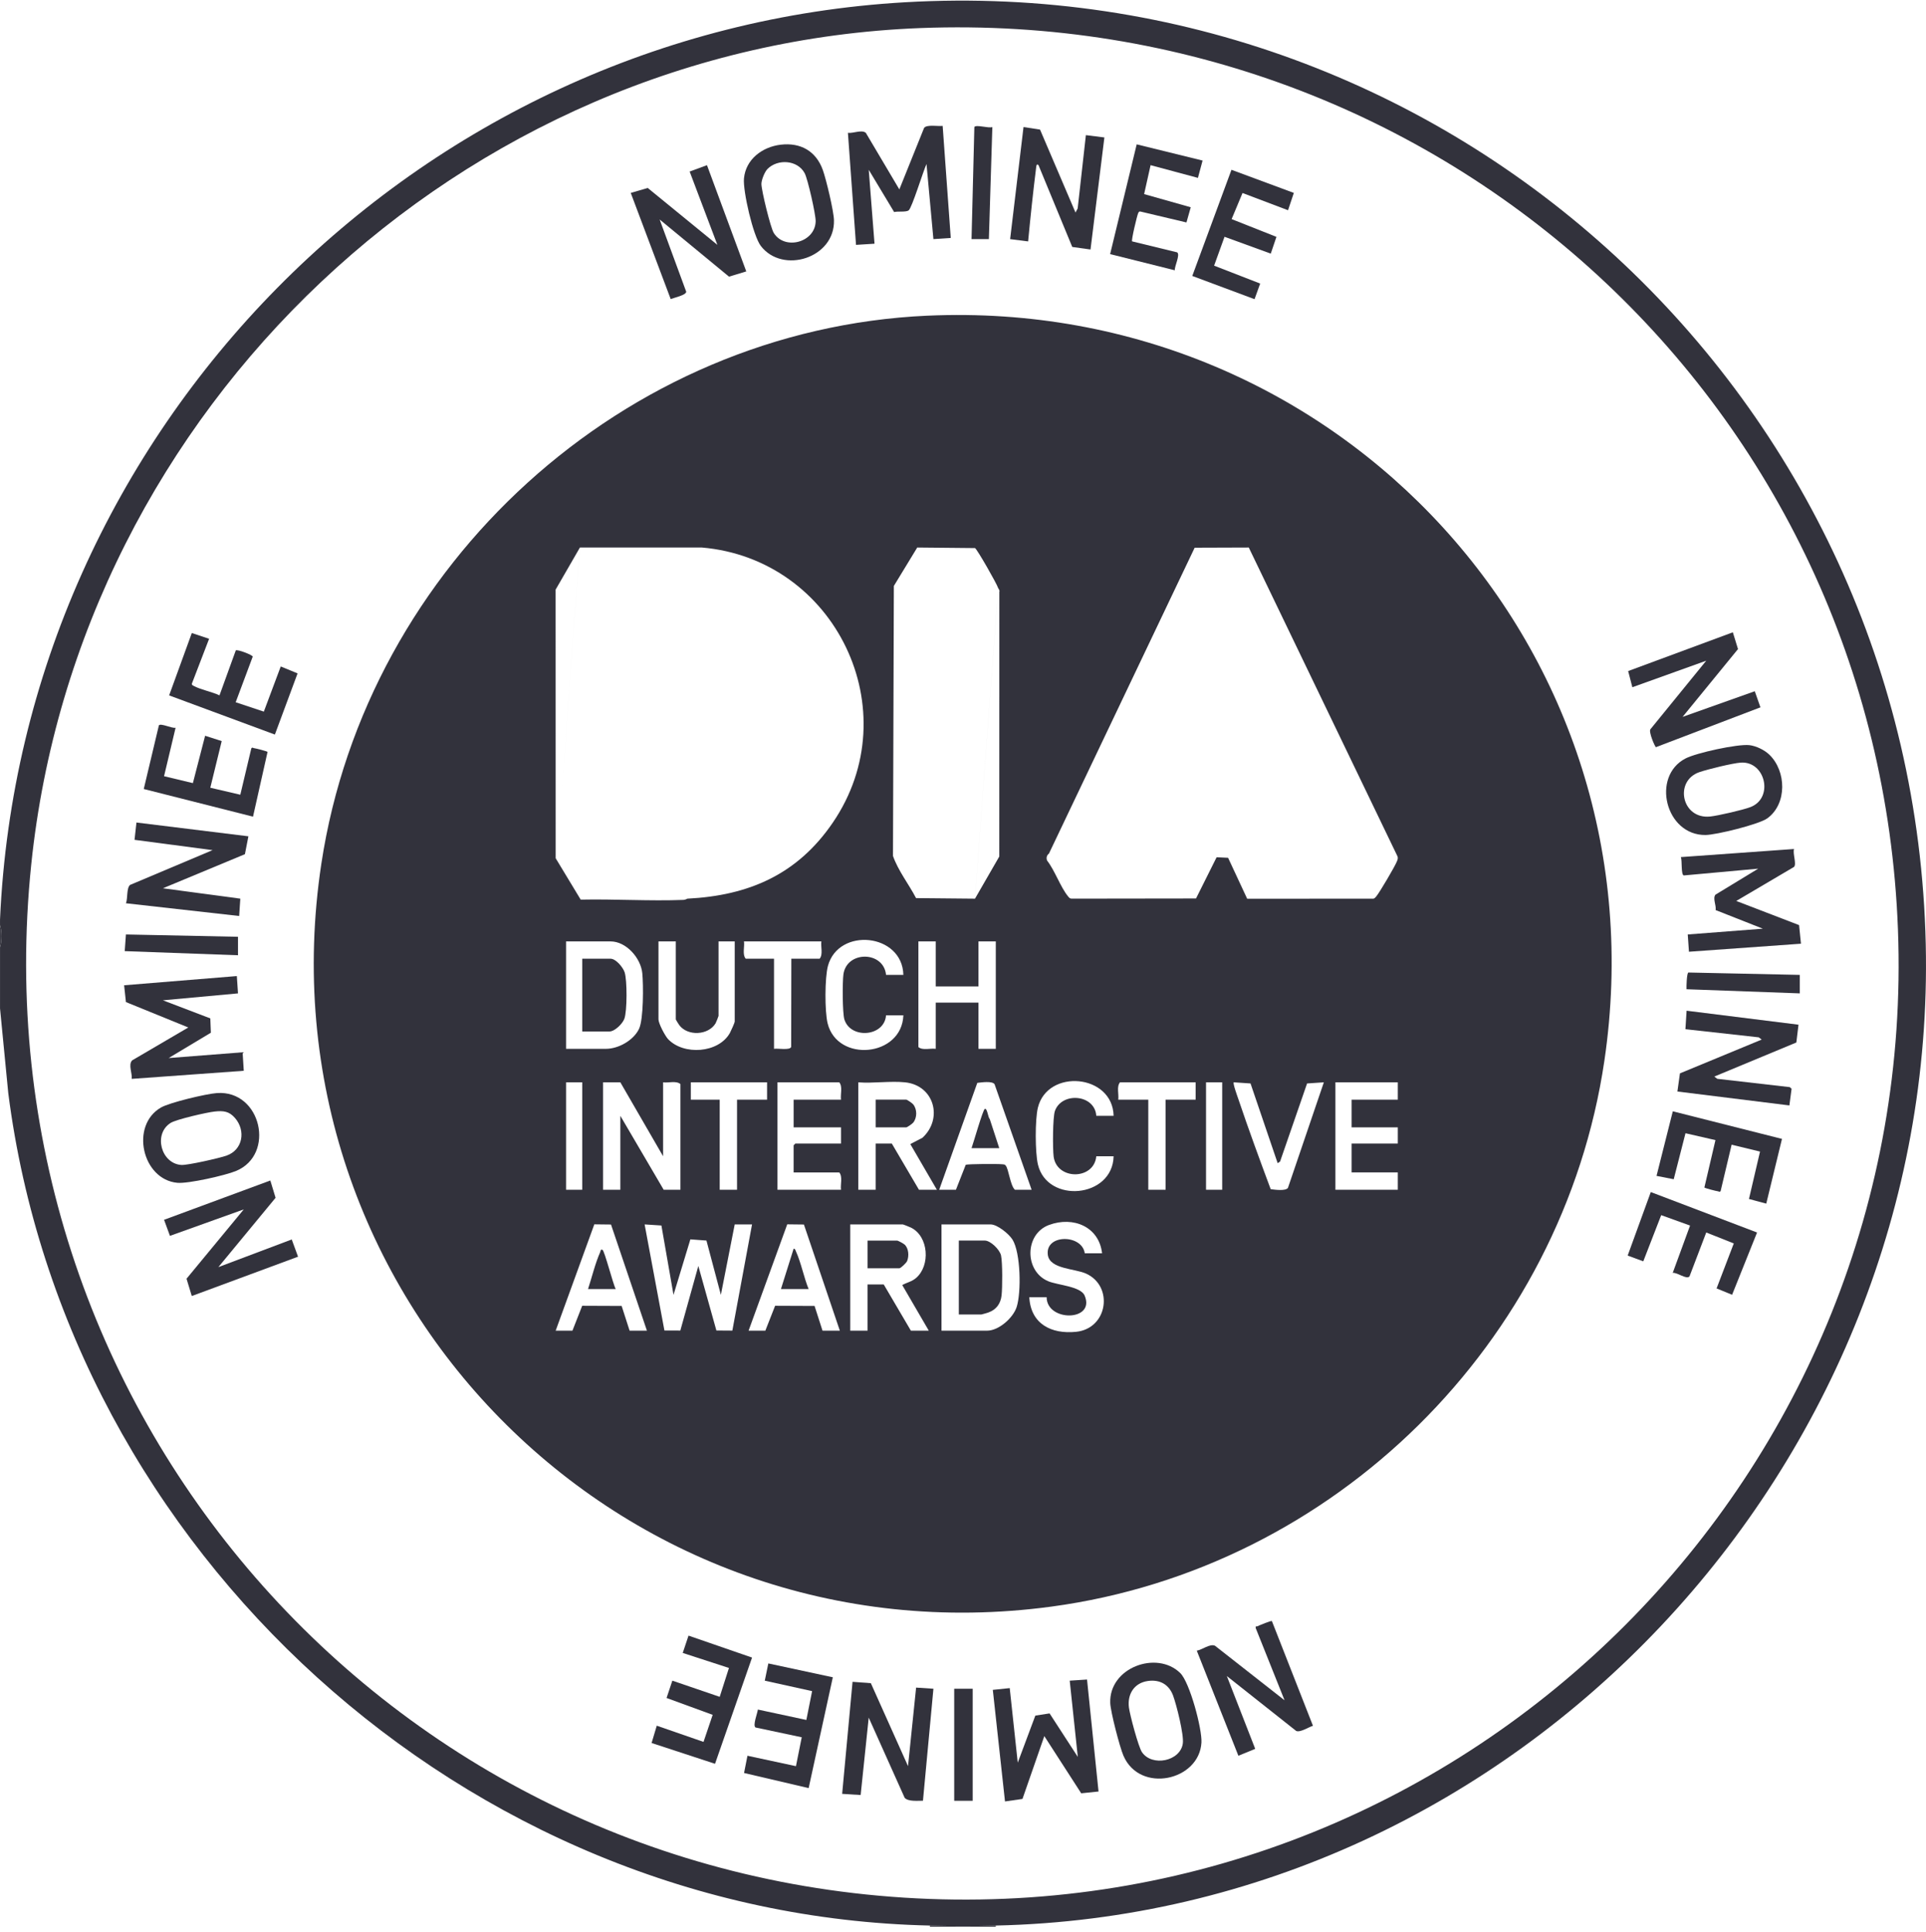 <svg width="320" height="321" viewBox="0 0 320 321" fill="none" xmlns="http://www.w3.org/2000/svg">
<path d="M165.447 319.952C161.86 320.031 158.096 320.031 154.506 319.952C77.451 318.279 11.108 257.78 1.375 181.637L0.004 167.558V157.385C0.324 156.354 0.326 154.783 0.004 153.738C0.015 153.421 -0.01 153.095 0.004 152.778C3.622 71.465 69.087 5.066 150.373 0.376C241.204 -4.865 317.922 66.109 319.959 156.897C321.901 243.379 252.27 318.062 165.447 319.952ZM152.933 4.663C76.562 7.597 13.015 67.874 5.189 143.663C-4.122 233.82 64.126 312.143 154.422 315.529C244.655 318.913 318.753 244.613 315.339 154.418C312.051 67.584 239.681 1.331 152.933 4.663Z" fill="#32323C"/>
<path d="M165.447 319.952L165.447 320.144H154.506L154.506 319.952C158.094 320.031 161.858 320.031 165.447 319.952Z" fill="#32323C"/>
<path d="M0.004 157.385V153.738C0.326 154.783 0.324 156.354 0.004 157.385Z" fill="#32323C"/>
<path d="M39.35 162.183L39.542 165.063L27.067 166.212L34.943 169.219L35.035 171.599L28.025 175.808L40.307 174.85L40.501 177.923L21.882 179.267C22.01 178.382 21.259 176.88 21.968 176.185L31.286 170.727L20.922 166.506L20.622 163.715L39.35 162.185V162.183Z" fill="#32323C"/>
<path d="M44.914 196.154L45.786 199.029L36.28 210.548L48.471 205.95L49.519 208.814L31.866 215.349L30.991 212.474L40.501 200.955L28.237 205.353L27.259 202.684L44.914 196.154Z" fill="#32323C"/>
<path d="M41.271 138.962L40.693 141.933L27.069 147.598L39.928 149.323L39.736 152.204L20.927 150.089C21.244 149.31 20.996 147.537 21.617 147.038L35.319 141.259L22.352 139.548L22.671 136.671L41.273 138.962H41.271Z" fill="#32323C"/>
<path d="M36.049 181.624C43.403 181.109 45.813 191.854 39.208 194.575C37.426 195.309 31.275 196.705 29.468 196.538C23.61 196 21.586 187.003 26.742 184.028C28.212 183.181 34.273 181.748 36.049 181.624ZM35.659 184.693C34.384 184.829 29.283 185.993 28.344 186.59C25.429 188.437 26.769 193.352 30.128 193.571C31.163 193.638 36.472 192.43 37.62 192.027C40.361 191.069 40.858 187.882 39.062 185.789C38.073 184.635 37.121 184.537 35.659 184.693Z" fill="#32323C"/>
<path d="M34.743 106.141L31.891 113.566C31.834 113.821 32.01 113.875 32.185 113.971C33.332 114.597 35.231 114.952 36.468 115.542L39.174 108.073C39.466 107.864 41.949 108.826 41.991 109.104L39.157 116.69L43.835 118.244L46.644 110.743L49.441 111.891L45.671 122.056L28.102 115.549L31.87 105.183L34.743 106.141Z" fill="#32323C"/>
<path d="M29.174 120.921L27.257 128.976L32.047 130.124L34.079 122.256L36.837 123.139L34.941 130.89L39.927 132.052L41.751 124.368C41.914 124.105 42.02 124.292 42.185 124.309C42.475 124.338 44.369 124.824 44.453 124.939L42.037 135.699L23.885 131.103L26.397 120.531C26.683 120.103 28.6 121.075 29.176 120.923L29.174 120.921Z" fill="#32323C"/>
<path d="M39.542 155.657V158.728L20.722 158.042L20.923 155.273L39.542 155.657Z" fill="#32323C"/>
<path d="M298.074 141.069C297.826 141.837 298.531 143.548 298.074 144.048L288.477 149.705L298.913 153.717L299.226 156.809L280.616 158.142L280.415 155.273L292.89 154.312L285.047 151.219C285.183 150.447 284.517 149.262 285.026 148.655L292.124 144.338L279.76 145.465C279.261 145.346 279.512 142.97 279.264 142.417L298.076 141.071L298.074 141.069Z" fill="#32323C"/>
<path d="M279.562 119.116L291.552 114.856L292.493 117.531L275.132 124.151C274.972 124.136 273.864 121.553 274.221 121.163L283.486 109.784L271.21 114.192L270.515 111.505L287.907 105.064L288.765 107.85L279.562 119.114V119.116Z" fill="#32323C"/>
<path d="M298.817 170.266L298.458 173.222L284.83 178.883L285.318 179.256L297.369 180.64L297.666 180.911L297.303 183.68L278.696 181.368L279.118 178.353L292.698 172.738L292.208 172.365L280.029 171.013L280.223 167.942L298.817 170.266Z" fill="#32323C"/>
<path d="M293.974 125.4C296.804 128.131 296.95 133.554 293.645 135.97C292.26 136.982 285.141 138.728 283.369 138.745C276.697 138.814 274.317 128.987 280.052 126.024C281.842 125.098 288.711 123.589 290.663 123.815C291.786 123.946 293.163 124.616 293.974 125.398V125.4ZM289.207 126.719C287.834 126.819 283.697 127.831 282.333 128.305C278.11 129.773 279.405 136.164 284.139 135.674C285.452 135.538 289.601 134.58 290.826 134.111C294.761 132.609 293.321 126.421 289.207 126.719Z" fill="#32323C"/>
<path d="M291.93 204.796L287.784 215.142L285.205 214.087L288.064 206.609L283.488 204.792L280.705 212.092C280.181 212.655 278.652 211.378 277.918 211.508L280.799 203.642L276.004 201.912L273.027 209.584L270.434 208.627L274.275 198.073L291.93 204.794V204.796Z" fill="#32323C"/>
<path d="M293.463 199.995L290.584 199.225L292.424 191.347L287.705 190.206L285.881 197.89C285.717 198.153 285.612 197.967 285.447 197.95C285.147 197.919 283.261 197.433 283.178 197.32L285.018 189.442L280.04 188.301L278.085 195.943L275.228 195.388L277.932 184.656L296.071 189.242L293.459 199.997L293.463 199.995Z" fill="#32323C"/>
<path d="M299.032 161.991V165.061L280.211 164.374C280.179 163.992 280.248 161.643 280.526 161.595L299.032 161.991Z" fill="#32323C"/>
<path d="M156.621 20.92L157.965 39.539L155.084 39.731L153.936 27.255C153.415 28.346 151.529 34.524 150.976 34.949C150.539 35.285 149.206 35.072 148.559 35.233L144.339 28.214L145.298 40.495L142.225 40.689L140.88 22.07C141.72 22.203 143.16 21.498 143.855 22.072L149.423 31.471L153.538 21.246C154.018 20.645 155.874 21.023 156.621 20.918V20.92Z" fill="#32323C"/>
<path d="M117.462 27.446L123.992 45.1L121.123 45.969L109.598 36.468L114.013 48.473C114.005 49.045 111.962 49.477 111.434 49.696L104.798 32.057L107.618 31.231L119.192 40.687L114.583 28.504L117.464 27.446H117.462Z" fill="#32323C"/>
<path d="M178.693 35.314L179.054 34.624L180.417 22.454L183.49 22.84L181.186 41.457L178.153 41.035L172.545 27.446C172.259 27.173 172.2 27.465 172.165 27.732C171.65 31.847 171.211 35.986 170.821 40.113L167.831 39.735L170.054 21.11L172.799 21.532L178.691 35.314H178.693Z" fill="#32323C"/>
<path d="M129.707 24.044C133.01 23.651 135.59 25.106 136.713 28.256C137.27 29.815 138.522 35.039 138.562 36.595C138.731 42.882 130.034 45.6 126.406 40.864C125.129 39.197 123.414 31.753 123.608 29.654C123.903 26.464 126.659 24.407 129.705 24.044H129.707ZM127.51 28.087C127.043 28.561 126.494 29.925 126.506 30.593C126.527 31.688 128.017 37.841 128.561 38.711C130.393 41.646 135.453 40.269 135.52 36.758C135.541 35.642 134.209 29.742 133.694 28.78C132.503 26.562 129.202 26.364 127.51 28.087Z" fill="#32323C"/>
<path d="M214.967 32.055L214.003 34.934L206.442 32.07L204.631 36.407L212.076 39.358L211.135 42.143L203.452 39.345L201.721 44.142L209.376 47.117L208.439 49.712L198.093 45.853L204.604 28.214L214.967 32.055Z" fill="#32323C"/>
<path d="M199.805 26.681L199.033 29.558L191.168 27.444L190.093 32.252L197.84 34.44L197.126 36.962L189.492 35.152C189.234 35.095 189.181 35.262 189.094 35.448C188.914 35.838 187.932 39.936 188.097 40.107L195.582 41.932C196.127 42.329 195.121 44.265 195.192 44.91L184.445 42.222L188.86 23.987L199.801 26.677L199.805 26.681Z" fill="#32323C"/>
<path d="M161.418 39.731C161.581 33.526 161.727 27.307 161.887 21.102C162.192 20.66 164.232 21.352 164.875 21.112L164.299 39.731H161.418Z" fill="#32323C"/>
<path d="M180.607 279.073L182.518 297.678L179.641 297.978L173.511 288.475L169.882 298.913L166.978 299.332L164.954 280.791L167.763 280.498L169.096 292.889L172.019 285.066L174.385 284.702L179.073 291.93L177.731 279.261L180.607 279.073Z" fill="#32323C"/>
<path d="M203.836 278.495L208.55 290.592L205.754 291.738L198.842 274.275C199.739 274.143 200.995 273.083 201.86 273.453L213.428 282.526L208.633 270.523C208.577 270.094 208.71 270.313 208.906 270.225C209.242 270.075 211.157 269.257 211.324 269.363L218.145 286.756C217.44 286.977 216.004 287.918 215.355 287.615L203.836 278.496V278.495Z" fill="#32323C"/>
<path d="M144.689 279.678L150.865 293.463L152.209 280.415L155.086 280.603L153.348 299.211C152.515 299.205 150.877 299.386 150.306 298.723L144.335 285.404L142.995 298.264L139.922 298.07L141.649 279.453L144.689 279.678Z" fill="#32323C"/>
<path d="M196.088 277.988C197.684 279.543 199.741 287.306 199.618 289.539C199.265 295.89 189.399 298.072 186.659 291.736C186.042 290.311 184.519 284.452 184.464 282.973C184.243 277.098 192.184 274.181 196.088 277.988ZM190.736 279.313C188.441 279.631 187.285 281.498 187.569 283.724C187.725 284.94 189.14 290.279 189.739 291.151C191.424 293.601 196.098 292.658 196.522 289.706C196.732 288.258 195.47 283.275 194.911 281.754C194.228 279.891 192.703 279.04 190.734 279.313H190.736Z" fill="#32323C"/>
<path d="M124.952 275.426L118.801 293.075L108.261 289.618L109.121 286.743L116.888 289.436L118.409 284.94L110.748 282.14L111.71 279.261L119.577 281.949L121.113 277.152L113.435 274.654L114.397 271.777L124.952 275.426Z" fill="#32323C"/>
<path d="M138.372 278.7L134.355 297.114L123.623 294.602L124.188 291.738L132.246 293.469L133.206 288.669L125.526 287.041C125.029 286.678 125.858 284.669 125.916 284.062L133.974 285.79L134.929 281.001L127.065 279.265L127.656 276.399L138.374 278.702L138.372 278.7Z" fill="#32323C"/>
<path d="M161.61 280.605H158.539V299.222H161.61V280.605Z" fill="#32323C"/>
<path d="M100.096 207.668C100.427 207.771 101.868 213.426 102.304 214.197H97.698C98.332 212.265 98.901 209.885 99.721 208.053C99.815 207.844 99.725 207.561 100.096 207.668Z" fill="#32323C"/>
<path d="M131.862 207.479C132.134 207.502 132.166 207.761 132.252 207.951C133.097 209.794 133.563 212.276 134.355 214.197H129.75L131.862 207.479Z" fill="#32323C"/>
<path d="M149.039 206.136C149.214 206.137 150.103 206.624 150.295 206.798C150.981 207.426 151.056 208.698 150.716 209.541C150.602 209.824 149.654 210.741 149.421 210.742H144.146V206.136H149.039Z" fill="#32323C"/>
<path d="M163.625 206.134C164.583 206.135 166.12 207.652 166.323 208.62C166.575 209.812 166.553 213.965 166.409 215.252C166.254 216.62 165.532 217.609 164.241 218.076C164.055 218.143 163.138 218.418 163.049 218.419H159.306V206.134H163.625Z" fill="#32323C"/>
<path d="M150.573 182.718C150.715 182.719 151.56 183.301 151.718 183.494C152.401 184.325 152.39 185.733 151.718 186.549C151.558 186.741 150.713 187.323 150.573 187.325H145.488V182.718H150.573Z" fill="#32323C"/>
<path d="M163.627 184.252C164.04 184.1 164.159 185.718 164.442 185.933L166.026 190.78H161.418C161.718 189.973 163.305 184.373 163.627 184.252Z" fill="#32323C"/>
<path d="M101.438 159.301C102.331 159.302 103.518 160.744 103.783 161.564C104.208 162.878 104.209 167.993 103.736 169.279C103.427 170.12 102.129 171.394 101.248 171.395H96.737V159.301H101.438Z" fill="#32323C"/>
<path fill-rule="evenodd" clip-rule="evenodd" d="M154.084 52.455C222.52 49.376 276.624 108.145 266.563 176.258C259.633 223.166 221.719 260.596 174.729 266.951C103.01 276.649 42.548 215.061 53.393 143.5C60.921 93.829 103.69 54.721 154.085 52.453L154.084 52.455ZM183.107 208.245C182.605 203.857 178.351 202.038 174.281 203.547C170.212 205.057 170.186 211.215 174.148 212.886C175.713 213.547 179.547 213.728 180.208 215.272C182.054 219.581 173.913 219.685 173.894 215.54H171.015C171.251 219.984 174.668 221.715 178.785 221.296C184.093 220.756 185.055 213.667 180.416 211.61C178.53 210.772 174.418 210.875 174.094 208.519C173.615 205.027 179.789 205.057 180.228 208.246H183.107V208.245ZM92.323 221.106H95.109L96.731 216.971L103.285 216.998L104.607 221.106H107.485L101.517 203.468L98.745 203.436L92.323 221.106ZM124.376 221.106H127.161L128.783 216.971L135.338 216.998L136.659 221.106H139.538L133.569 203.468L130.798 203.436L124.376 221.106ZM141.265 203.45V221.106H144.144V213.428H146.83L151.342 221.106H154.316L149.905 213.526C150.683 213.094 151.475 212.969 152.191 212.361C154.61 210.302 154.297 205.45 151.376 203.991C151.195 203.9 150.076 203.451 149.997 203.45H141.265ZM156.427 203.45V221.106H164.007C165.95 221.106 168.326 218.986 168.912 217.183C169.699 214.757 169.592 208.149 168.215 205.959C167.614 205.005 165.693 203.45 164.583 203.45H156.427ZM122.071 203.448L119.771 215.157L117.374 206.13L114.704 205.933L111.902 215.157L109.892 203.632L107.102 203.45L110.392 221.079L113.034 221.087L116.026 210.356L119.027 221.079L121.678 221.097L124.95 203.448H122.071ZM185.025 185.407C184.861 178.442 174.044 177.518 172.442 184.05C171.958 186.028 171.979 191.488 172.443 193.478C173.978 200.044 184.861 199.101 185.025 192.124H182.146C181.775 196.105 175.594 196.115 175.062 192.203C174.891 190.943 174.896 185.629 175.277 184.582C176.441 181.384 181.909 181.831 182.146 185.407H185.025ZM204.985 179.839C204.801 180.024 205.612 182.217 205.749 182.625C207.437 187.638 209.281 192.655 211.122 197.596C211.806 197.683 213.584 197.941 213.987 197.384L219.954 179.841L217.168 180.029L212.68 193.006L212.28 193.277V193.275L207.771 180.027L204.985 179.839ZM113.051 180.129C112.329 179.532 111.082 179.968 110.172 179.841V192.124L103.07 179.841V179.843H100.192V197.692H103.07V185.409L110.269 197.692H113.051V180.129ZM129.174 179.843V197.692H139.731C139.604 196.782 140.04 195.535 139.443 194.813H131.86V190.302L132.149 190.014H139.731V187.327H131.862V182.72H139.731C139.605 181.81 140.039 180.565 139.443 179.843H129.174ZM150.381 179.843C147.94 179.586 145.092 180.035 142.608 179.843V197.692H145.486V190.014H148.173L152.684 197.692H155.659L151.247 190.106L153.26 189.053C156.706 185.9 155.245 180.356 150.381 179.841V179.843ZM94.05 179.841V197.69H96.737V179.841H94.05ZM114.779 179.841V182.72H119.577V197.69H122.456V182.72H127.447V179.841H114.779ZM165.24 180.144C164.837 179.59 163.059 179.848 162.375 179.933L156.045 197.69H158.827L160.45 193.555C160.71 193.388 165.877 193.379 166.516 193.457C166.748 193.486 166.908 193.446 167.084 193.657C167.614 194.292 167.819 196.908 168.616 197.69H171.4L165.24 180.144ZM186.083 179.841C185.486 180.561 185.922 181.81 185.795 182.72H190.784V197.69H193.663V182.72H198.652V179.841H186.083ZM200.379 179.841V197.69H203.066V179.841H200.379ZM221.875 179.841V197.69H232.24V194.811H224.564V190.014H232.24V187.325H224.564V182.72H232.24V179.841H221.875ZM150.093 161.99C149.921 155.052 139.315 154.034 137.561 160.494C137.027 162.462 137.015 168.072 137.512 170.06C139.146 176.597 149.834 175.631 150.093 168.707H147.215C146.935 172.287 141.313 172.689 140.293 169.392C139.961 168.318 139.961 163.158 140.13 161.912C140.672 157.933 146.828 157.996 147.215 161.99H150.093ZM119.385 156.424V168.804C119.384 168.871 118.968 169.908 118.892 170.037C117.682 172.038 114.262 172.205 112.86 170.338C112.752 170.196 112.285 169.438 112.283 169.38V156.426H109.404V169.382C109.405 170.053 110.499 172.135 111.008 172.671C113.585 175.381 119.369 175.014 121.267 171.646C121.419 171.373 122.071 169.923 122.071 169.764V156.424H119.385ZM152.59 156.422V173.986C153.31 174.583 154.559 174.147 155.469 174.274V166.595H162.57V174.274H165.449V156.424H162.57V163.911H155.469V156.422H152.59ZM123.61 156.424C123.736 157.334 123.301 158.581 123.898 159.303H128.6V174.274C129.187 174.155 131.252 174.569 131.451 173.958L131.478 159.303H136.18C136.776 158.583 136.341 157.334 136.468 156.424H123.61ZM94.05 156.426V174.276H100.672C102.756 174.275 105.268 172.865 106.176 170.951C106.934 169.35 106.906 163.624 106.716 161.705C106.466 159.192 104.053 156.426 101.44 156.426H94.05ZM92.981 136.348L96.352 90.977L92.314 97.973L92.323 142.605L96.481 149.483C102.127 149.364 107.925 149.748 113.554 149.529C113.874 149.516 114.131 149.347 114.194 149.326L114.203 149.324C124.393 148.811 132.474 145.319 138.351 136.715C151.066 118.096 138.793 92.863 116.6 90.975H96.354L92.981 136.348ZM207.481 90.977L198.49 91.008L174.28 141.832L174.277 141.837C173.907 142.104 173.799 142.577 173.974 142.996C175.253 144.624 176.196 147.412 177.45 148.933C177.612 149.129 177.736 149.308 178.023 149.32L198.716 149.292L202.136 142.444L204.045 142.533L207.214 149.334L228.21 149.324C228.419 149.253 228.542 149.098 228.677 148.933C229.248 148.233 231.781 143.943 232.094 143.125C232.217 142.803 232.325 142.567 232.156 142.219L207.481 90.975V90.977ZM148.512 97.361L148.366 142.223C149.225 144.687 150.986 146.898 152.201 149.231L161.992 149.324L165.831 97.693L165.833 97.695L161.994 149.324L166.028 142.323L166.038 98.342C166.144 98.056 165.875 97.833 165.833 97.693V97.695C165.638 97.028 162.341 91.239 161.996 91.071L152.398 90.977L148.512 97.361Z" fill="#32323C"/>
</svg>
